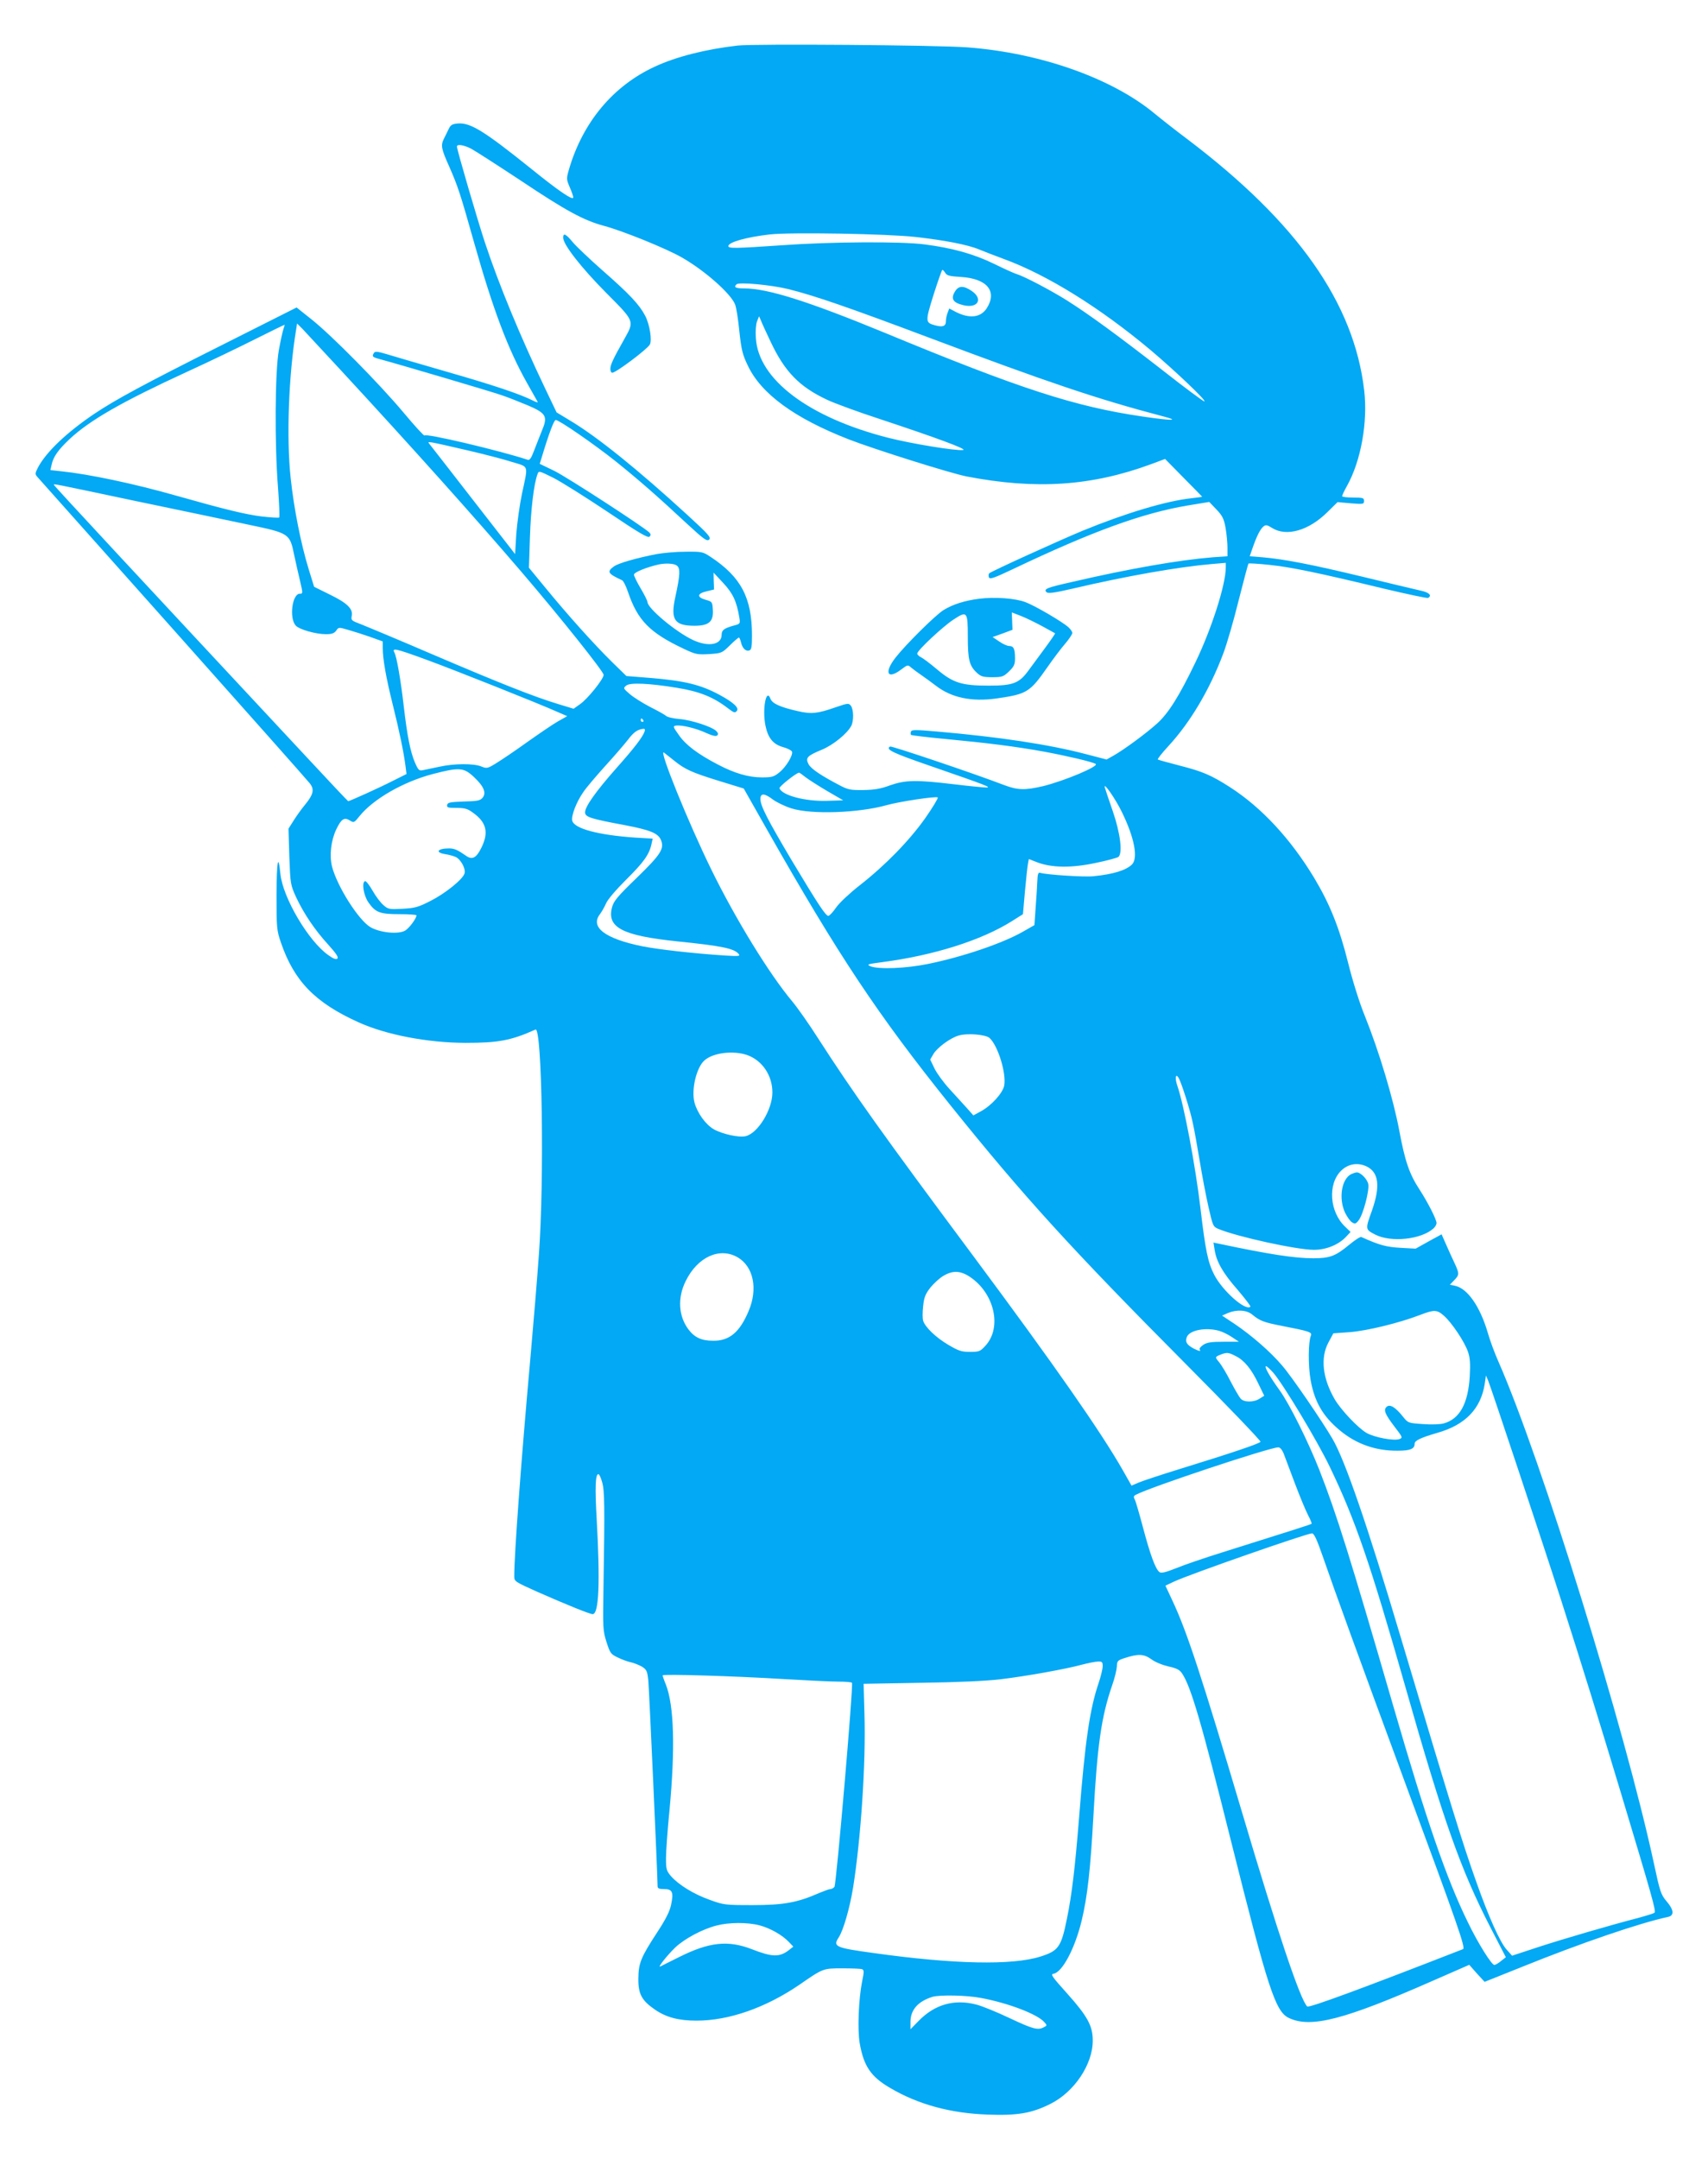 <?xml version="1.0" standalone="no"?>
<!DOCTYPE svg PUBLIC "-//W3C//DTD SVG 20010904//EN"
 "http://www.w3.org/TR/2001/REC-SVG-20010904/DTD/svg10.dtd">
<svg version="1.0" xmlns="http://www.w3.org/2000/svg"
 width="1013pt" height="1280pt" viewBox="0 0 1013 1280"
 preserveAspectRatio="xMidYMid meet">
<g transform="translate(0,1280) scale(0.1,-0.1)"
fill="#03a9f4" stroke="none">
<path d="M4376 12530 c-192 -22 -365 -66 -492 -125 -248 -114 -428 -330 -510
-611 -15 -53 -15 -57 5 -104 12 -27 21 -54 21 -60 0 -21 -82 34 -249 169 -279
224 -360 274 -434 269 -35 -3 -44 -8 -56 -33 -8 -16 -20 -42 -28 -57 -20 -40
-16 -60 31 -165 52 -118 66 -161 150 -459 112 -395 200 -627 313 -827 32 -56
60 -106 62 -110 2 -5 -11 -1 -28 8 -75 38 -235 92 -511 171 -162 47 -324 94
-359 105 -51 15 -66 17 -73 7 -13 -21 -10 -25 30 -36 115 -31 668 -194 727
-215 39 -13 109 -41 157 -61 109 -47 118 -65 81 -152 -13 -33 -34 -85 -46
-117 -16 -43 -26 -57 -37 -53 -171 56 -607 159 -612 144 -2 -5 -57 55 -123
134 -144 172 -427 459 -548 555 l-88 70 -447 -225 c-466 -234 -626 -321 -752
-405 -163 -110 -285 -225 -335 -319 -17 -34 -18 -39 -4 -55 9 -10 371 -416
805 -903 434 -487 799 -898 811 -914 29 -36 22 -66 -27 -126 -21 -25 -51 -67
-68 -94 l-31 -49 5 -166 c6 -163 7 -167 40 -240 46 -98 112 -196 191 -282 45
-50 62 -74 54 -82 -7 -7 -23 -2 -52 19 -118 81 -272 342 -286 483 -13 128 -22
75 -23 -122 0 -199 1 -212 26 -285 78 -228 202 -356 458 -472 164 -75 410
-122 636 -123 196 0 271 14 416 79 39 18 53 -891 20 -1335 -9 -128 -32 -407
-51 -620 -53 -587 -96 -1166 -95 -1287 0 -30 4 -32 140 -93 177 -78 309 -131
325 -131 37 0 45 184 24 561 -11 192 -8 269 10 269 5 0 15 -21 22 -47 15 -50
16 -140 8 -633 -4 -231 -3 -249 18 -315 21 -65 25 -72 65 -91 24 -12 59 -25
78 -29 19 -4 49 -16 67 -26 28 -18 32 -26 38 -82 5 -51 55 -1160 55 -1219 0
-14 8 -18 39 -18 49 0 57 -18 41 -94 -8 -38 -32 -86 -82 -162 -98 -150 -111
-183 -112 -275 -1 -91 20 -130 99 -184 67 -46 141 -65 246 -65 192 0 409 76
609 212 143 99 141 98 257 98 56 0 108 -2 116 -5 12 -5 12 -16 0 -73 -21 -106
-28 -288 -14 -367 24 -135 66 -198 182 -265 165 -97 356 -149 575 -157 178 -7
263 8 373 63 143 71 253 236 252 377 0 86 -32 144 -151 277 -89 99 -101 115
-82 118 52 8 127 149 167 314 35 146 52 302 70 623 23 421 47 587 111 773 15
42 27 93 28 112 1 32 5 36 41 48 85 28 118 27 163 -5 24 -18 67 -35 102 -43
46 -10 65 -19 79 -39 53 -76 115 -287 292 -996 219 -875 263 -1011 343 -1049
130 -62 328 -11 855 221 l215 94 45 -51 46 -50 220 88 c351 142 700 261 868
297 38 8 35 42 -9 93 -33 39 -39 56 -75 225 -172 798 -667 2394 -921 2972 -22
49 -51 127 -64 173 -46 157 -121 264 -195 279 l-30 6 25 26 c32 33 32 39 2
104 -14 29 -36 78 -50 110 l-26 59 -77 -42 -77 -43 -90 5 c-85 5 -123 15 -232
64 -6 3 -38 -18 -72 -46 -81 -67 -114 -80 -213 -80 -113 0 -265 24 -563 87
l-29 6 7 -44 c11 -70 49 -137 137 -237 44 -52 78 -96 75 -99 -28 -28 -166 94
-215 190 -37 72 -52 146 -81 392 -30 254 -98 614 -137 727 -16 46 -11 77 7 48
16 -26 69 -192 84 -266 9 -39 27 -141 41 -225 14 -85 37 -207 52 -273 26 -115
28 -119 59 -132 113 -47 465 -124 567 -124 72 0 146 30 190 77 l27 29 -31 30
c-94 88 -106 255 -24 334 41 40 97 49 149 25 74 -35 84 -118 32 -265 -39 -108
-39 -109 19 -139 94 -49 274 -30 347 36 10 9 18 23 18 32 0 21 -51 121 -100
197 -61 93 -87 168 -121 351 -35 186 -119 468 -204 679 -31 75 -73 209 -99
314 -53 212 -109 350 -201 504 -139 231 -312 418 -500 539 -111 71 -162 93
-295 127 -69 18 -128 34 -133 37 -4 2 25 39 64 81 129 140 244 334 324 547 21
55 62 196 91 314 30 118 56 217 59 220 3 2 58 -1 123 -8 127 -13 287 -46 680
-141 139 -33 257 -58 262 -55 25 15 6 33 -47 44 -32 7 -186 44 -343 82 -299
72 -464 104 -592 115 l-76 6 18 52 c23 66 44 109 64 125 13 11 22 9 52 -10 85
-52 216 -15 327 95 l60 59 78 -7 c75 -6 79 -5 79 14 0 18 -6 20 -65 20 -36 0
-65 4 -65 8 0 5 13 33 30 63 82 148 123 377 101 564 -60 518 -395 994 -1045
1487 -72 54 -160 123 -196 153 -252 210 -677 361 -1110 394 -180 14 -1264 22
-1364 11z m-1583 -611 c23 -12 155 -97 293 -188 271 -181 376 -238 496 -270
115 -31 371 -135 463 -188 136 -78 291 -215 315 -279 7 -16 18 -87 25 -158 12
-110 19 -139 50 -203 79 -168 278 -313 599 -438 152 -59 606 -202 700 -220
411 -79 740 -57 1093 73 l83 31 110 -112 c60 -61 110 -111 110 -112 0 -1 -28
-5 -63 -9 -147 -15 -391 -88 -647 -193 -142 -59 -540 -240 -553 -252 -4 -4 -5
-15 -2 -24 6 -13 29 -5 143 49 473 225 769 332 1036 377 l128 21 43 -45 c36
-38 44 -55 54 -110 6 -36 11 -88 11 -116 l0 -51 -87 -6 c-199 -16 -494 -67
-838 -147 -147 -33 -167 -41 -148 -60 9 -9 46 -4 150 20 324 76 632 130 831
147 l82 7 0 -27 c0 -102 -84 -364 -180 -563 -97 -202 -161 -303 -228 -363 -64
-58 -196 -155 -258 -190 l-41 -23 -119 31 c-220 58 -517 103 -888 135 -124 11
-149 11 -153 0 -3 -8 -3 -16 0 -20 3 -3 94 -14 201 -24 254 -24 420 -45 586
-75 140 -26 285 -60 308 -73 24 -13 -183 -100 -312 -132 -108 -25 -150 -24
-232 7 -177 68 -667 233 -675 228 -29 -17 12 -37 247 -118 321 -111 357 -125
324 -125 -14 0 -99 8 -190 19 -226 27 -289 26 -381 -6 -56 -21 -94 -27 -159
-28 -75 -1 -91 2 -140 28 -109 57 -171 98 -185 126 -19 37 -8 49 79 85 68 28
151 96 175 142 15 30 14 95 -2 118 -13 17 -17 17 -90 -8 -109 -38 -144 -42
-226 -23 -106 24 -151 45 -162 74 -25 66 -49 -65 -29 -161 15 -73 46 -111 106
-127 25 -7 48 -19 51 -26 8 -20 -34 -90 -73 -122 -33 -27 -44 -31 -105 -31
-79 0 -162 24 -261 76 -119 62 -191 116 -231 174 -36 50 -37 54 -18 57 33 5
121 -16 180 -44 38 -17 58 -21 65 -14 7 7 5 15 -6 26 -25 25 -146 65 -218 71
-36 3 -72 11 -80 19 -8 7 -51 31 -95 53 -44 23 -98 57 -120 76 -39 34 -40 35
-20 51 23 18 135 13 295 -13 138 -22 221 -55 311 -125 32 -24 38 -26 49 -13
15 18 -19 50 -102 95 -113 61 -208 84 -415 101 l-138 11 -83 81 c-109 107
-265 281 -393 437 l-102 124 6 181 c5 162 23 316 45 374 7 21 9 20 94 -22 47
-24 192 -115 322 -202 184 -124 239 -156 248 -147 9 9 9 15 -2 26 -43 39 -487
327 -562 364 l-87 42 13 42 c43 143 72 218 82 218 20 0 233 -147 359 -248 133
-107 241 -201 418 -366 103 -95 120 -107 133 -95 12 13 -4 31 -126 143 -297
272 -536 465 -698 562 l-81 49 -67 140 c-148 310 -274 614 -358 867 -43 130
-166 550 -166 569 0 16 39 10 83 -12z m2637 -524 c170 -19 311 -46 377 -74 27
-11 93 -37 148 -57 256 -94 567 -287 866 -537 146 -123 339 -306 322 -307 -6
0 -116 81 -243 181 -266 207 -442 336 -574 419 -94 59 -252 142 -296 155 -14
4 -74 31 -135 61 -119 58 -247 94 -412 115 -135 18 -555 16 -844 -5 -278 -19
-319 -20 -319 -5 0 23 106 53 245 69 124 14 696 4 865 -15z m177 -214 c9 -15
27 -19 91 -23 156 -9 219 -85 154 -186 -36 -55 -102 -63 -184 -21 l-38 20 -10
-26 c-6 -15 -10 -37 -10 -50 0 -29 -19 -36 -63 -24 -60 16 -60 21 -10 182 26
81 49 147 52 147 4 0 11 -8 18 -19z m-932 -95 c154 -38 362 -110 830 -286 710
-267 1006 -367 1395 -469 100 -26 53 -26 -120 -1 -405 59 -726 163 -1540 500
-445 183 -687 260 -825 260 -52 0 -65 7 -47 24 13 15 206 -3 307 -28z m-105
-311 c84 -179 171 -268 335 -345 44 -21 186 -73 315 -115 332 -110 520 -179
492 -183 -42 -6 -310 38 -446 73 -469 120 -768 345 -783 590 -3 42 0 82 7 100
l12 30 11 -25 c5 -14 31 -70 57 -125z m-2889 74 c-5 -14 -17 -69 -27 -124 -23
-124 -26 -559 -5 -818 7 -93 10 -171 7 -175 -4 -3 -50 0 -104 6 -96 12 -216
41 -502 122 -256 73 -523 129 -688 146 l-63 7 7 31 c10 48 39 89 107 153 120
112 312 222 697 399 129 59 312 147 405 194 94 47 171 85 173 84 1 0 -2 -12
-7 -25z m345 -249 c414 -448 787 -864 1067 -1191 233 -272 487 -591 487 -610
0 -25 -95 -143 -140 -174 l-38 -27 -89 27 c-146 44 -352 126 -745 294 -205 88
-399 169 -430 181 -53 20 -57 23 -52 48 9 42 -27 77 -130 127 l-93 46 -33 107
c-45 147 -87 357 -106 537 -26 240 -12 611 32 879 l6 38 33 -33 c17 -19 122
-131 231 -249z m751 -471 c94 -22 211 -52 260 -68 102 -31 96 -14 59 -187 -14
-67 -29 -175 -34 -240 l-7 -119 -249 320 c-137 176 -253 326 -260 334 -13 16
-16 17 231 -40z m-1970 -300 c263 -55 566 -118 673 -141 234 -49 239 -52 264
-175 9 -43 25 -113 35 -155 18 -77 18 -78 -1 -78 -45 0 -64 -145 -24 -189 21
-23 118 -51 179 -51 35 0 49 5 61 21 14 21 15 21 73 4 32 -9 91 -28 131 -42
l72 -26 0 -39 c0 -64 19 -174 60 -338 39 -157 64 -277 75 -362 l6 -47 -82 -41
c-76 -39 -255 -120 -264 -120 -2 0 -120 125 -262 278 -997 1069 -1483 1592
-1483 1597 0 7 -34 14 487 -96z m1721 -940 c162 -59 670 -261 781 -311 l55
-24 -55 -31 c-30 -17 -112 -73 -184 -124 -71 -51 -154 -107 -184 -125 -50 -31
-55 -31 -87 -18 -44 18 -161 18 -249 -2 -38 -8 -82 -17 -96 -20 -23 -5 -28 -1
-48 45 -27 63 -46 158 -66 331 -18 157 -42 296 -56 322 -15 28 6 24 189 -43z
m1287 -359 c3 -5 1 -10 -4 -10 -6 0 -11 5 -11 10 0 6 2 10 4 10 3 0 8 -4 11
-10z m8 -67 c-12 -34 -62 -99 -168 -218 -121 -137 -185 -227 -185 -261 0 -28
31 -38 235 -76 152 -29 198 -48 215 -88 21 -52 0 -85 -144 -225 -114 -110
-136 -137 -146 -174 -32 -120 61 -168 385 -202 265 -27 339 -42 366 -75 11
-13 1 -14 -82 -9 -185 12 -396 36 -491 55 -221 45 -310 114 -249 191 10 14 26
41 35 62 9 23 59 81 120 142 103 102 137 149 150 211 l7 32 -103 6 c-219 15
-362 53 -374 100 -7 29 24 110 65 169 17 26 76 95 130 155 54 59 115 130 136
157 34 45 57 61 92 64 8 1 10 -6 6 -16z m177 -174 c62 -50 102 -69 268 -120
l143 -44 136 -240 c428 -754 659 -1101 1090 -1638 434 -540 711 -845 1401
-1539 244 -245 441 -451 438 -456 -7 -11 -166 -65 -481 -162 -110 -34 -219
-70 -242 -80 l-42 -18 -51 90 c-131 230 -406 624 -885 1268 -542 728 -714 970
-921 1291 -54 85 -125 186 -157 224 -134 160 -334 485 -478 779 -136 277 -316
721 -281 694 9 -7 37 -29 62 -49z m-1190 -95 c60 -56 76 -95 52 -124 -15 -17
-31 -20 -112 -22 -81 -3 -95 -6 -98 -20 -3 -16 5 -18 56 -18 49 0 66 -5 98
-29 80 -57 94 -118 48 -209 -29 -59 -54 -72 -91 -45 -49 34 -68 43 -100 43
-68 0 -85 -24 -23 -34 21 -3 50 -11 63 -17 30 -14 61 -71 52 -98 -11 -35 -114
-118 -201 -162 -74 -38 -94 -43 -167 -47 -77 -4 -85 -3 -112 21 -17 14 -46 52
-65 86 -19 33 -39 59 -45 57 -21 -7 -9 -84 20 -126 42 -60 68 -70 185 -70 55
0 100 -3 100 -7 0 -18 -41 -73 -65 -89 -38 -25 -149 -15 -208 19 -71 42 -198
243 -228 360 -16 66 -6 153 25 219 30 63 48 75 82 53 22 -14 25 -13 56 26 82
102 260 204 435 250 158 41 183 39 243 -17z m1969 -3 c20 -15 78 -52 129 -82
l93 -54 -97 -3 c-129 -4 -267 33 -281 75 -3 9 98 90 116 92 2 1 20 -12 40 -28z
m1875 -206 c74 -151 97 -272 60 -310 -36 -35 -110 -58 -229 -70 -55 -6 -278 9
-315 20 -13 4 -16 -6 -18 -53 -1 -31 -6 -102 -10 -157 l-7 -100 -65 -37 c-121
-70 -360 -151 -566 -193 -132 -27 -292 -33 -341 -14 -25 11 -19 13 72 25 305
40 588 130 767 243 l65 41 12 137 c7 76 15 150 18 164 l5 26 51 -20 c86 -32
201 -34 346 -3 69 14 130 31 135 36 25 25 10 142 -34 270 -24 69 -45 132 -47
140 -12 41 63 -66 101 -145z m-2069 74 c22 -16 71 -40 110 -52 117 -37 398
-27 562 19 74 21 296 55 305 46 3 -4 -30 -59 -74 -122 -94 -133 -236 -279
-388 -398 -59 -46 -120 -103 -140 -131 -19 -28 -40 -50 -47 -51 -16 0 -60 67
-215 325 -146 246 -188 327 -188 368 0 36 24 35 75 -4z m1284 -1413 c50 -46
100 -209 87 -282 -9 -45 -76 -119 -139 -153 l-44 -24 -39 44 c-22 24 -68 75
-103 113 -35 38 -75 93 -89 122 l-25 52 19 33 c22 37 98 94 148 109 52 16 161
7 185 -14z m-1438 -101 c90 -32 150 -121 150 -222 0 -101 -85 -241 -158 -259
-39 -10 -139 12 -190 41 -49 29 -97 96 -114 158 -20 75 11 208 59 250 51 46
171 60 253 32z m-55 -1200 c93 -55 120 -187 64 -318 -53 -126 -114 -177 -210
-176 -69 0 -110 19 -146 66 -60 79 -67 188 -17 288 70 143 202 203 309 140z
m1376 -115 c146 -97 192 -300 93 -408 -31 -34 -37 -37 -92 -37 -51 0 -68 6
-129 42 -73 43 -137 104 -149 143 -4 12 -4 51 0 85 5 52 13 72 42 110 20 25
55 57 77 70 56 34 102 32 158 -5z m1675 -224 c45 -37 68 -46 176 -67 160 -31
180 -37 172 -57 -16 -37 -17 -179 -2 -263 23 -130 73 -216 173 -299 97 -81
212 -122 343 -121 76 0 101 11 101 41 0 19 35 36 135 65 166 47 258 143 281
291 l7 49 13 -30 c17 -40 333 -990 429 -1290 130 -405 231 -732 360 -1160 182
-605 208 -696 198 -705 -4 -4 -46 -17 -93 -30 -173 -45 -440 -123 -594 -173
l-158 -52 -34 38 c-39 46 -104 190 -178 399 -84 236 -150 451 -446 1443 -201
676 -334 1061 -408 1186 -62 106 -242 369 -297 432 -68 81 -181 179 -283 248
l-74 49 34 15 c52 22 112 19 145 -9z m1137 -7 c46 -40 123 -155 143 -215 12
-36 14 -69 10 -144 -10 -163 -60 -253 -154 -279 -21 -6 -74 -8 -125 -4 -86 6
-87 6 -118 45 -44 55 -76 74 -95 58 -22 -18 -11 -44 47 -120 47 -61 48 -64 28
-72 -33 -12 -150 10 -196 37 -51 30 -151 136 -188 199 -72 124 -86 246 -37
337 l29 54 98 7 c102 8 291 54 414 101 85 33 103 33 144 -4z m-1334 -89 c19
-5 54 -22 76 -37 l42 -28 -92 0 c-72 0 -98 -4 -119 -18 -15 -10 -25 -22 -22
-27 9 -14 -1 -12 -34 4 -43 23 -53 40 -42 69 16 41 112 59 191 37z m99 -150
c51 -25 94 -78 135 -165 l34 -70 -27 -17 c-34 -23 -93 -23 -113 0 -8 9 -35 55
-59 101 -23 46 -54 97 -67 113 -27 32 -27 33 8 47 36 14 47 13 89 -9z m223
-99 c61 -71 261 -404 334 -556 152 -315 240 -572 448 -1302 228 -802 329
-1087 506 -1431 l91 -176 -28 -22 c-15 -13 -33 -23 -40 -24 -16 0 -97 128
-158 255 -127 259 -245 603 -440 1275 -260 896 -337 1141 -440 1405 -66 167
-175 387 -234 470 -61 84 -95 145 -82 145 5 0 24 -18 43 -39z m61 -478 c8 -21
38 -101 67 -178 29 -77 64 -161 78 -188 14 -26 23 -49 21 -51 -4 -4 -94 -33
-534 -171 -99 -31 -220 -72 -268 -92 -66 -26 -91 -32 -101 -23 -24 19 -55 106
-96 260 -22 83 -44 159 -50 170 -8 15 -7 21 7 28 84 45 788 279 844 281 10 1
23 -14 32 -36z m232 -610 c72 -209 218 -610 485 -1333 317 -857 363 -989 347
-996 -587 -229 -914 -350 -924 -340 -41 39 -175 437 -388 1156 -238 800 -324
1063 -410 1247 l-43 92 51 24 c91 43 785 285 818 286 12 1 29 -35 64 -136z
m-1305 -651 c0 -16 -11 -61 -24 -100 -53 -155 -81 -350 -116 -797 -24 -299
-43 -459 -72 -600 -34 -169 -50 -191 -157 -225 -167 -53 -513 -46 -991 21
-226 31 -241 38 -206 92 28 42 66 175 86 298 46 289 76 740 67 1025 l-5 181
342 6 c219 3 387 11 471 21 156 19 384 60 480 86 39 10 82 19 98 19 23 1 27
-3 27 -27z m-1890 -77 c135 -8 280 -15 322 -15 42 0 79 -3 81 -7 9 -15 -93
-1196 -104 -1210 -6 -7 -17 -13 -24 -13 -7 0 -37 -11 -66 -23 -129 -57 -212
-72 -394 -72 -164 0 -173 1 -255 31 -96 34 -183 88 -230 140 -27 32 -30 41
-30 107 0 40 9 169 21 287 34 365 27 618 -22 743 -11 26 -19 51 -19 54 0 9
425 -4 720 -22z m-145 -1460 c64 -17 136 -58 175 -100 l25 -26 -25 -20 c-57
-44 -99 -43 -222 5 -140 54 -252 42 -428 -46 -58 -29 -109 -54 -114 -57 -18
-8 40 65 88 112 55 52 160 109 246 131 73 19 182 20 255 1z m1316 -431 c159
-30 330 -95 372 -142 18 -20 18 -21 -2 -31 -35 -19 -63 -12 -203 54 -76 36
-166 73 -200 81 -129 33 -245 0 -340 -98 l-48 -49 0 43 c0 72 44 122 130 149
44 13 205 10 291 -7z"/>
<path d="M3340 11391 c0 -41 108 -179 254 -326 171 -172 169 -167 110 -273
-68 -120 -84 -155 -84 -179 0 -13 5 -23 11 -23 22 0 206 138 223 167 14 25 0
117 -27 170 -35 67 -92 128 -254 270 -76 67 -155 142 -176 167 -41 50 -57 57
-57 27z"/>
<path d="M3895 9515 c-119 -23 -229 -54 -255 -74 -42 -31 -35 -42 49 -81 8 -3
24 -35 36 -71 57 -167 128 -240 329 -335 72 -34 81 -36 152 -32 74 5 76 6 123
52 25 25 50 46 53 46 4 0 9 -13 13 -29 8 -35 29 -55 50 -47 12 4 15 23 15 88
0 224 -65 347 -245 466 -47 31 -52 32 -149 31 -56 0 -132 -7 -171 -14z m119
-68 c22 -16 20 -55 -9 -188 -29 -133 -5 -169 114 -169 85 0 113 24 109 93 -3
49 -4 50 -43 61 -53 15 -51 37 5 50 l45 11 -2 50 -1 50 57 -61 c57 -61 80
-108 96 -206 6 -37 5 -37 -37 -48 -53 -15 -68 -26 -68 -53 0 -60 -78 -74 -169
-32 -103 48 -271 189 -271 226 0 7 -18 43 -40 80 -22 37 -40 74 -40 82 0 14
75 44 145 60 41 9 92 7 109 -6z"/>
<path d="M5806 9250 c-85 -11 -155 -33 -210 -67 -47 -29 -222 -202 -284 -281
-70 -89 -50 -134 32 -72 39 29 40 30 60 12 12 -10 39 -30 61 -45 22 -15 60
-43 85 -62 93 -72 213 -97 361 -76 180 26 197 36 303 188 32 46 77 106 102
135 24 28 44 58 44 65 0 7 -10 22 -22 33 -34 32 -198 128 -256 150 -61 23
-181 32 -276 20z m374 -162 c41 -22 76 -42 78 -43 1 -1 -26 -41 -60 -87 -35
-47 -79 -107 -98 -133 -55 -76 -92 -90 -235 -90 -161 0 -212 16 -307 96 -40
34 -83 66 -95 72 -13 6 -23 16 -23 22 0 18 149 158 214 201 82 54 86 49 86
-101 0 -137 9 -173 55 -215 23 -21 36 -25 90 -25 59 0 67 3 100 35 29 28 35
41 35 76 0 57 -8 74 -34 74 -12 0 -39 12 -60 27 l-39 26 59 21 59 22 -2 52 -2
51 52 -20 c29 -11 86 -39 127 -61z"/>
<path d="M5666 11075 c-30 -46 -15 -70 50 -85 85 -19 116 38 47 85 -47 32 -76
32 -97 0z"/>
<path d="M8014 5839 c-58 -29 -76 -146 -36 -230 12 -24 30 -50 41 -56 17 -11
23 -9 39 12 27 34 65 179 57 215 -6 30 -47 71 -69 69 -6 0 -20 -5 -32 -10z"/>
</g>
</svg>
